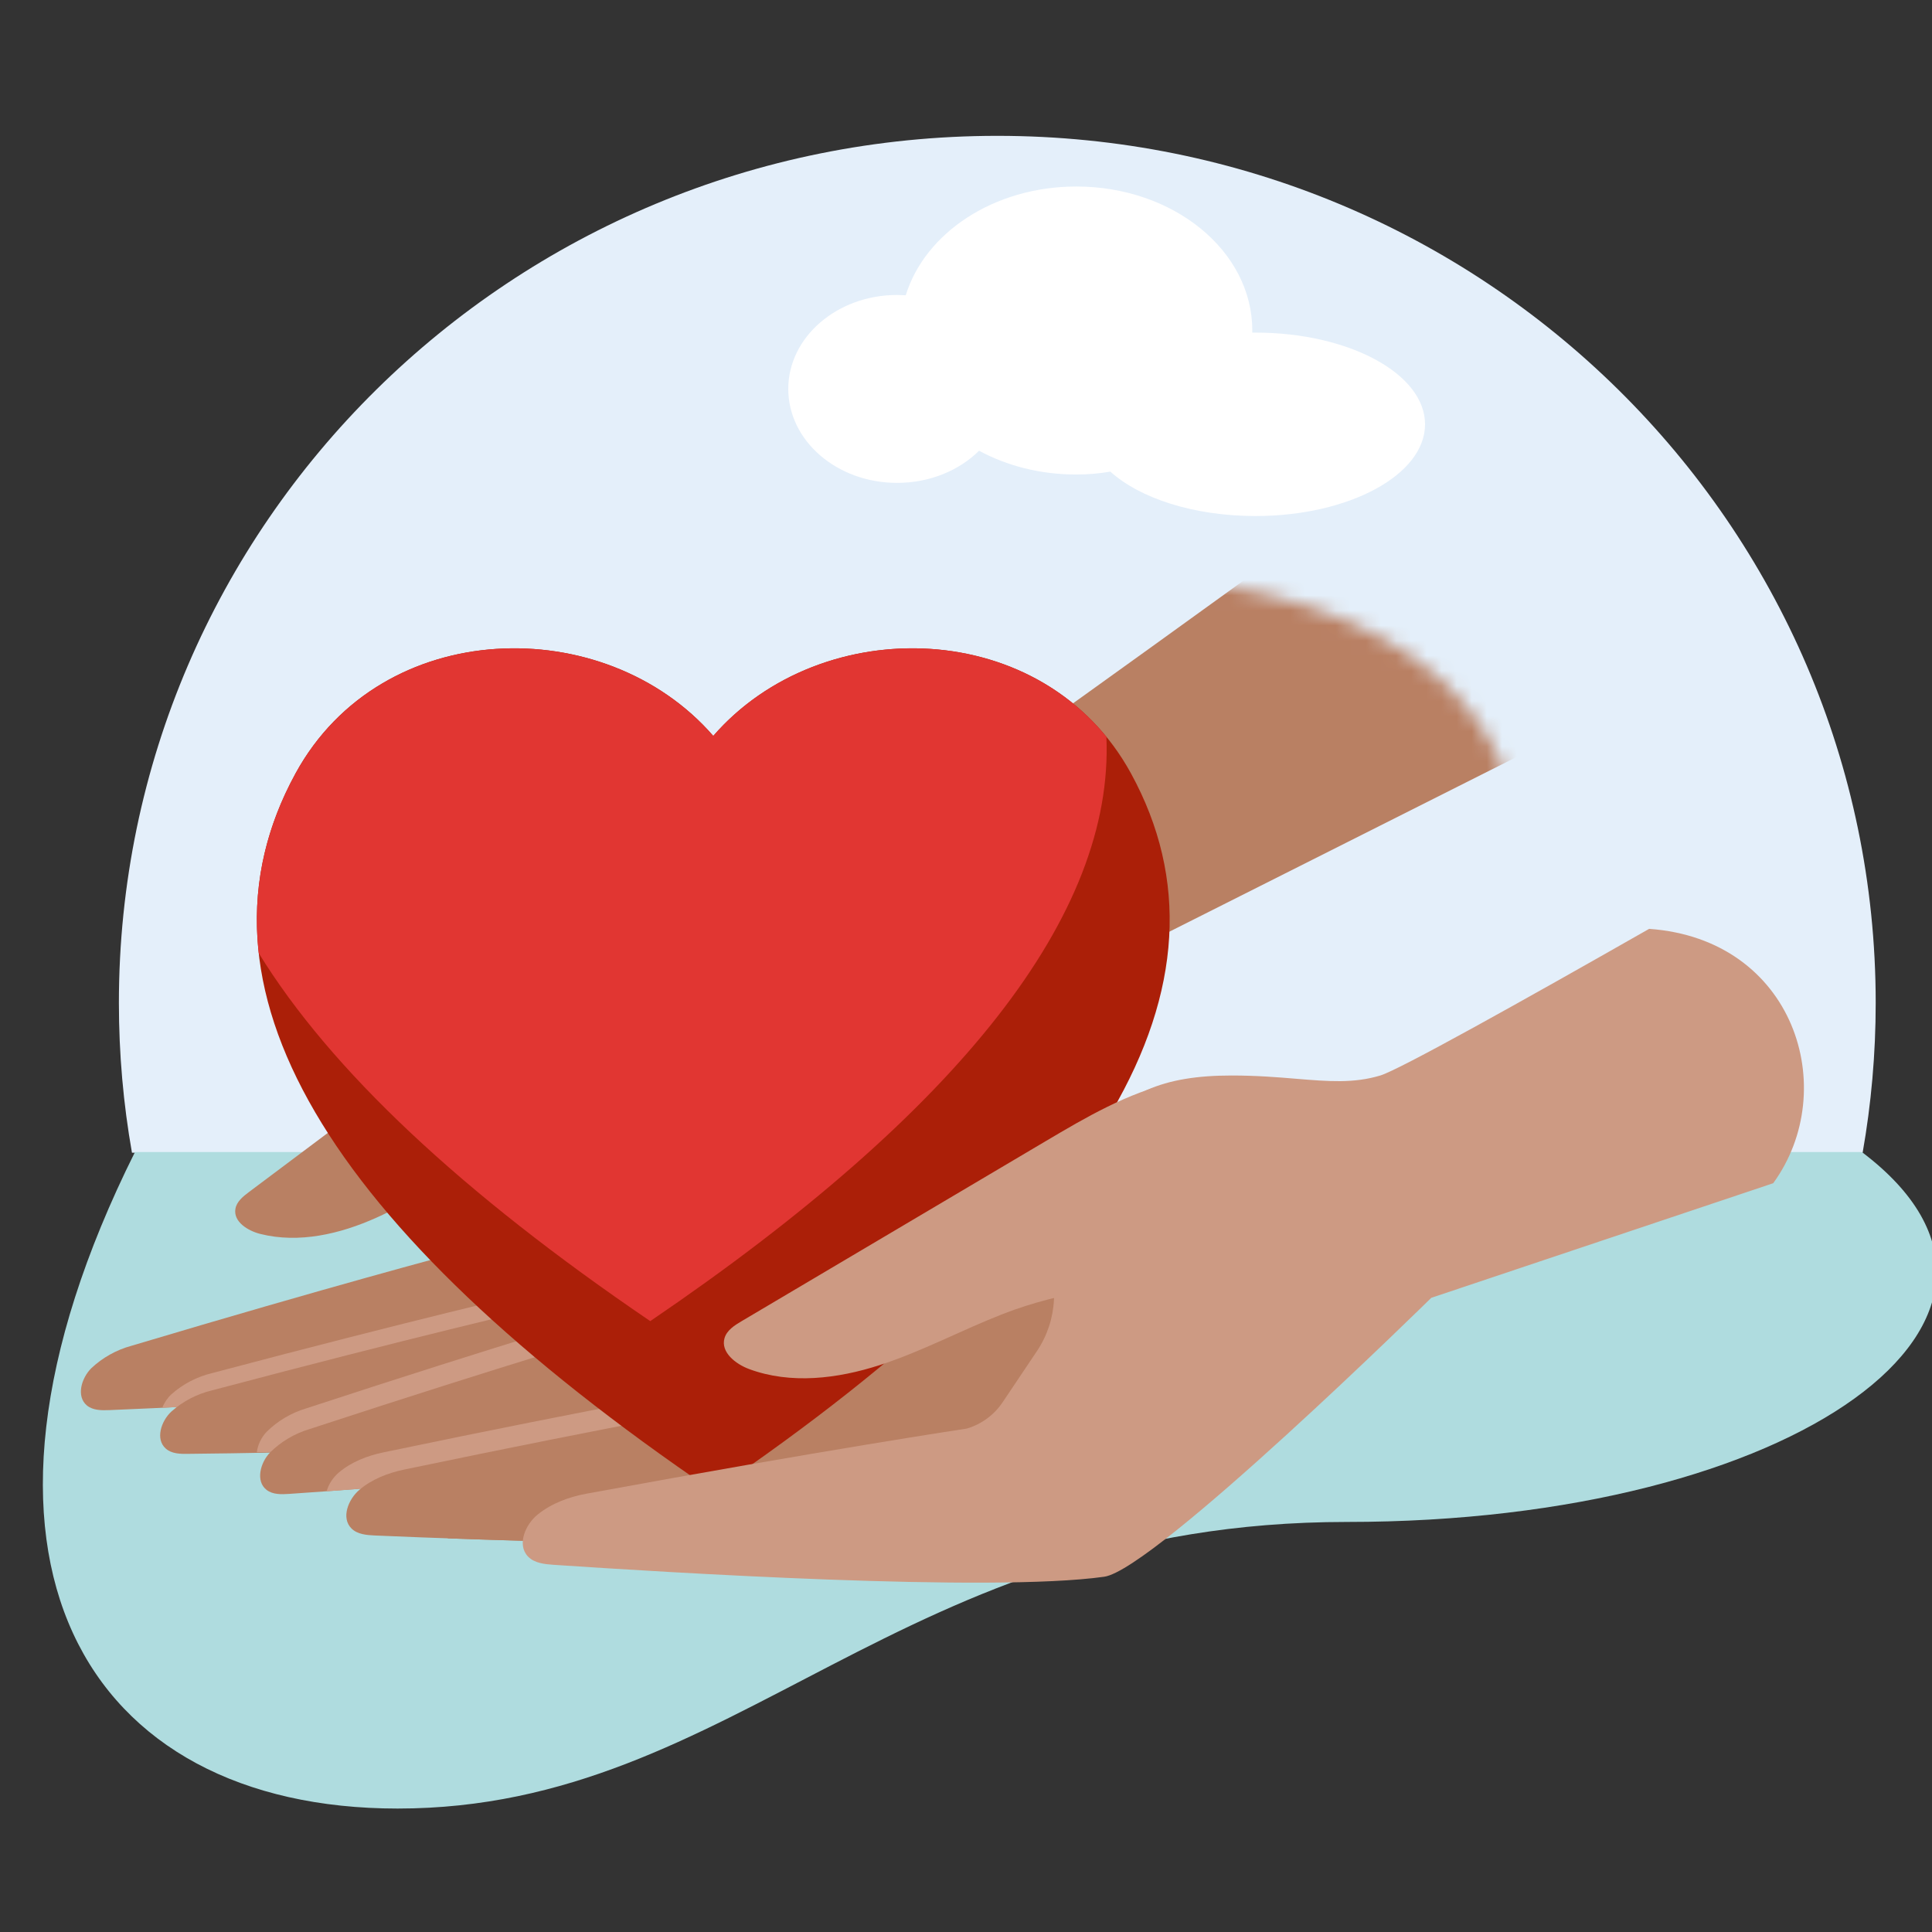 <?xml version="1.0" encoding="UTF-8"?>
<svg width="128px" height="128px" viewBox="0 0 128 128" version="1.1" xmlns="http://www.w3.org/2000/svg" xmlns:xlink="http://www.w3.org/1999/xlink">
    <rect x="0" y="0" width="128" height="128" fill="#333333" stroke="none"/>
    <title>01_Basics_Icons_Illustrations/06_illustrations_128x128/Product/z04-health_C</title>
    <defs>
        <path d="M71.712,0 C94.769,0.855 99.423,11.451 99.846,18.458 L99.846,68.191 L0,68.191 L0,0 L71.712,0 Z" id="path-1"></path>
    </defs>
    <g id="01_Basics_Icons_Illustrations/06_illustrations_128x128/Product/z04-health_C" stroke="none" stroke-width="1" fill="none" fill-rule="evenodd">
        <g id="128x128_z04-health_C" transform="translate(1, 9)">
            <path d="M122.404,67.371 L7.743,67.371 C7.174,64.147 6.877,60.83 6.877,57.444 C6.877,25.719 32.932,-7.10542736e-15 65.073,-7.10542736e-15 C97.214,-7.10542736e-15 123.27,25.719 123.27,57.444 C123.27,60.83 122.973,64.147 122.404,67.371 Z" id="Path" fill="#E4EFFA"></path>
            <path d="M25.345,110.821 C4.692,110.821 -5.551,94.355 7.943,67.324 L122.351,67.324 C136.746,78.185 118.036,91.833 88.243,91.833 C58.45,91.833 47.871,110.821 25.345,110.821 Z" id="Path" fill="#AFDCDF" fill-rule="nonzero"></path>
            <path d="M82.196,13.036 C82.196,13.036 82.049,13.036 81.967,13.036 C81.967,12.994 81.967,12.951 81.967,12.887 C81.967,7.621 76.751,3.357 70.308,3.357 C64.846,3.357 60.284,6.427 59.008,10.563 C58.812,10.563 58.632,10.542 58.436,10.542 C54.462,10.542 51.225,13.335 51.225,16.767 C51.225,20.2 54.446,22.992 58.436,22.992 C60.611,22.992 62.557,22.161 63.865,20.861 C65.713,21.863 67.92,22.438 70.308,22.438 C71.076,22.438 71.829,22.374 72.564,22.246 C74.527,24.016 78.091,25.188 82.18,25.188 C88.377,25.188 93.413,22.46 93.413,19.112 C93.413,15.765 88.377,13.036 82.18,13.036 L82.196,13.036 Z" id="Path" fill="#FFFFFF" fill-rule="nonzero"></path>
            <path d="M41.089,64.052 C37.478,65.619 34.357,66.048 30.867,67.869 C28.529,69.091 26.34,70.597 23.934,71.677 C21.529,72.758 18.801,73.395 16.244,72.751 C15.408,72.541 14.449,71.936 14.597,71.088 C14.68,70.609 15.099,70.271 15.488,69.979 L32.273,57.399 C34.515,55.719 36.804,54.014 39.451,53.095 C40.88,52.601 42.442,52.347 43.906,52.712 C45.37,53.076 46.722,54.146 47.121,55.604 C47.649,57.54 46.449,59.505 45.066,60.947 C43.898,62.163 42.638,63.38 41.089,64.052 Z" id="Path" fill="#B98063" fill-rule="nonzero"></path>
            <g id="Clipped" transform="translate(0, 28.945)">
                <mask id="mask-2" fill="white">
                    <use xlink:href="#path-1"></use>
                </mask>
                <g id="Path"></g>
                <path d="M98.223,-11.672 C98.223,-11.672 52.565,21.53 50.23,22.519 C47.895,23.508 45.64,23.02 41.774,23.441 C37.908,23.862 35.6,25.093 33.97,28.076 C32.798,30.221 32.914,34.849 33.062,37.279 C33.129,38.332 32.906,39.383 32.416,40.318 L30.783,43.441 C30.378,44.216 29.715,44.825 28.909,45.162 C28.909,45.162 21.001,47.244 7.702,51.219 C6.709,51.489 5.797,51.999 5.048,52.704 C4.39,53.362 4.04,54.566 4.754,55.168 C5.157,55.502 5.734,55.499 6.259,55.478 C12.583,55.214 31.299,54.35 37.639,52.74 C40.476,52.015 54.507,34.837 54.507,34.837 L100.111,11.888 L98.223,-11.672 Z" id="Path" fill="#B98063" fill-rule="nonzero" mask="url(#mask-2)"></path>
            </g>
            <path d="M49.044,70.273 L38.546,70.833 C38.431,71.183 38.281,71.521 38.1,71.841 L36.371,74.912 C35.94,75.677 35.255,76.268 34.435,76.58 C34.435,76.58 26.465,78.414 13.05,81.972 C12.048,82.211 11.12,82.695 10.35,83.38 C10.096,83.618 9.883,83.933 9.752,84.268 C17.794,83.89 32.227,83.059 37.64,81.685 C39.297,81.261 44.775,75.222 49.044,70.273 Z" id="Path" fill="#CD9A83"></path>
            <path d="M38.544,71.976 C38.429,72.326 38.28,72.664 38.099,72.985 L36.37,76.055 C35.939,76.82 35.254,77.411 34.434,77.723 C34.434,77.723 26.464,79.557 13.049,83.115 C12.046,83.354 11.119,83.838 10.349,84.523 C9.67,85.158 9.283,86.351 9.98,86.969 C10.37,87.321 10.948,87.331 11.472,87.321 C17.807,87.256 36.537,86.969 42.923,85.561 C45.048,85.091 53.657,75.707 57.919,70.943 L38.544,71.976 Z" id="Path" fill="#B98063" fill-rule="nonzero"></path>
            <path d="M43.693,72.759 C43.855,72.428 43.984,72.082 44.08,71.726 L45.76,71.539 L57.658,70.904 C53.396,75.668 44.788,85.052 42.662,85.522 C37.494,86.661 24.242,87.066 16.018,87.214 C16.07,86.731 16.318,86.226 16.656,85.871 C17.386,85.145 18.283,84.611 19.269,84.315 C32.466,79.988 40.316,77.697 40.316,77.697 C41.113,77.338 41.759,76.712 42.143,75.927 L43.693,72.759 Z" id="Path" fill="#CD9A83"></path>
            <path d="M44.307,73.096 C44.211,73.451 44.081,73.797 43.92,74.128 L42.37,77.296 C41.986,78.081 41.34,78.707 40.543,79.066 C40.543,79.066 32.693,81.357 19.496,85.684 C18.51,85.98 17.613,86.514 16.883,87.24 C16.242,87.914 15.924,89.128 16.654,89.703 C17.066,90.029 17.643,90.009 18.165,89.974 C24.481,89.543 43.169,88.181 49.463,86.402 C51.557,85.811 59.606,75.951 63.588,70.943 L44.307,73.096 Z" id="Path" fill="#B98063" fill-rule="nonzero"></path>
            <path d="M58.758,76.883 L51.976,76.881 C51.834,77.245 51.657,77.594 51.448,77.924 L49.444,81.076 C48.948,81.858 48.194,82.443 47.313,82.73 C47.313,82.73 38.775,84.222 24.381,87.228 C23.325,87.45 22.269,87.861 21.446,88.56 C21.074,88.873 20.77,89.332 20.641,89.801 C28.409,89.241 43.855,87.987 49.463,86.402 C50.877,86.003 55.001,81.384 58.758,76.883 Z" id="Path" fill="#CD9A83"></path>
            <path d="M53.347,78.022 C53.205,78.385 53.028,78.735 52.82,79.065 L50.815,82.217 C50.319,82.999 49.566,83.584 48.684,83.871 C48.684,83.871 40.146,85.363 25.752,88.368 C24.697,88.59 23.641,89.002 22.817,89.7 C22.062,90.336 21.585,91.576 22.289,92.268 C22.683,92.658 23.294,92.706 23.848,92.731 C30.549,93.017 50.388,93.786 57.224,92.646 C59.499,92.269 69.132,82.834 73.915,78.027 L53.347,78.022 Z" id="Path" fill="#B98063" fill-rule="nonzero"></path>
            <path d="M28.685,92.922 C37.372,93.235 51.638,93.578 57.224,92.647 C59.499,92.27 69.132,82.835 73.915,78.027 C77.627,72.877 70.038,71.137 60.75,74.423 C60.634,75.508 60.57,76.522 60.534,77.317 C60.483,78.434 60.127,79.515 59.505,80.444 L57.425,83.544 C56.909,84.314 56.141,84.879 55.253,85.142 C55.253,85.142 46.684,86.427 32.221,89.084 C31.155,89.279 30.099,89.666 29.254,90.344 C28.485,90.961 27.977,92.19 28.661,92.899 C28.669,92.907 28.677,92.915 28.685,92.922 Z" id="Path" fill="#B98063"></path>
            <path d="M18.585,42.232 C10.934,56.21 20.448,72.258 46.256,89.799 C72.064,72.258 81.578,56.21 73.927,42.232 C68.228,31.821 53.434,31.492 46.256,39.756 C39.078,31.492 24.284,31.821 18.585,42.232 Z" id="Path" fill="#AB1F08" fill-rule="nonzero"></path>
            <path d="M72.301,39.814 C65.787,31.828 52.829,32.191 46.256,39.758 C39.078,31.494 24.284,31.823 18.585,42.234 C16.494,46.053 15.685,50.027 16.14,54.144 C20.895,61.878 29.575,70.028 42.081,78.528 C62.598,64.583 72.817,51.582 72.301,39.814 Z" id="Path" fill="#E13632"></path>
            <path d="M77.244,75.06 C73.046,76.36 69.53,76.458 65.438,78.057 C62.695,79.126 60.084,80.535 57.283,81.441 C54.483,82.347 51.382,82.726 48.627,81.702 C47.727,81.368 46.734,80.581 47.001,79.656 C47.153,79.136 47.657,78.811 48.125,78.536 L68.272,66.609 C70.965,65.016 73.71,63.402 76.759,62.704 C78.404,62.319 80.164,62.236 81.747,62.817 C83.33,63.398 84.7,64.741 84.964,66.415 C85.314,68.617 83.746,70.662 82.036,72.094 C80.581,73.303 79.037,74.502 77.244,75.06 Z" id="Path" fill="#CD9A83" fill-rule="nonzero"></path>
            <path d="M108.259,52.539 C117.883,53.221 120.997,63.176 116.48,69.391 L93.826,76.984 C93.826,76.984 75.513,94.99 72.156,95.463 C64.654,96.521 42.987,95.163 35.677,94.673 C35.071,94.63 34.407,94.563 33.984,94.126 C33.236,93.351 33.792,92.008 34.633,91.333 C35.556,90.592 36.71,90.169 37.876,89.956 C53.687,87.051 63.055,85.647 63.055,85.647 C64.026,85.359 64.865,84.741 65.429,83.9 L67.703,80.51 C68.383,79.495 68.772,78.313 68.828,77.092 C68.955,74.274 69.411,68.932 71.029,66.608 C73.289,63.38 76.096,62.255 80.599,62.255 C82.268,62.255 83.666,62.37 84.908,62.474 C87.017,62.648 88.677,62.786 90.448,62.255 C91.696,61.88 99.715,57.406 108.259,52.539 Z" id="Path" fill="#CD9A83"></path>
        </g>
    </g>
</svg>
